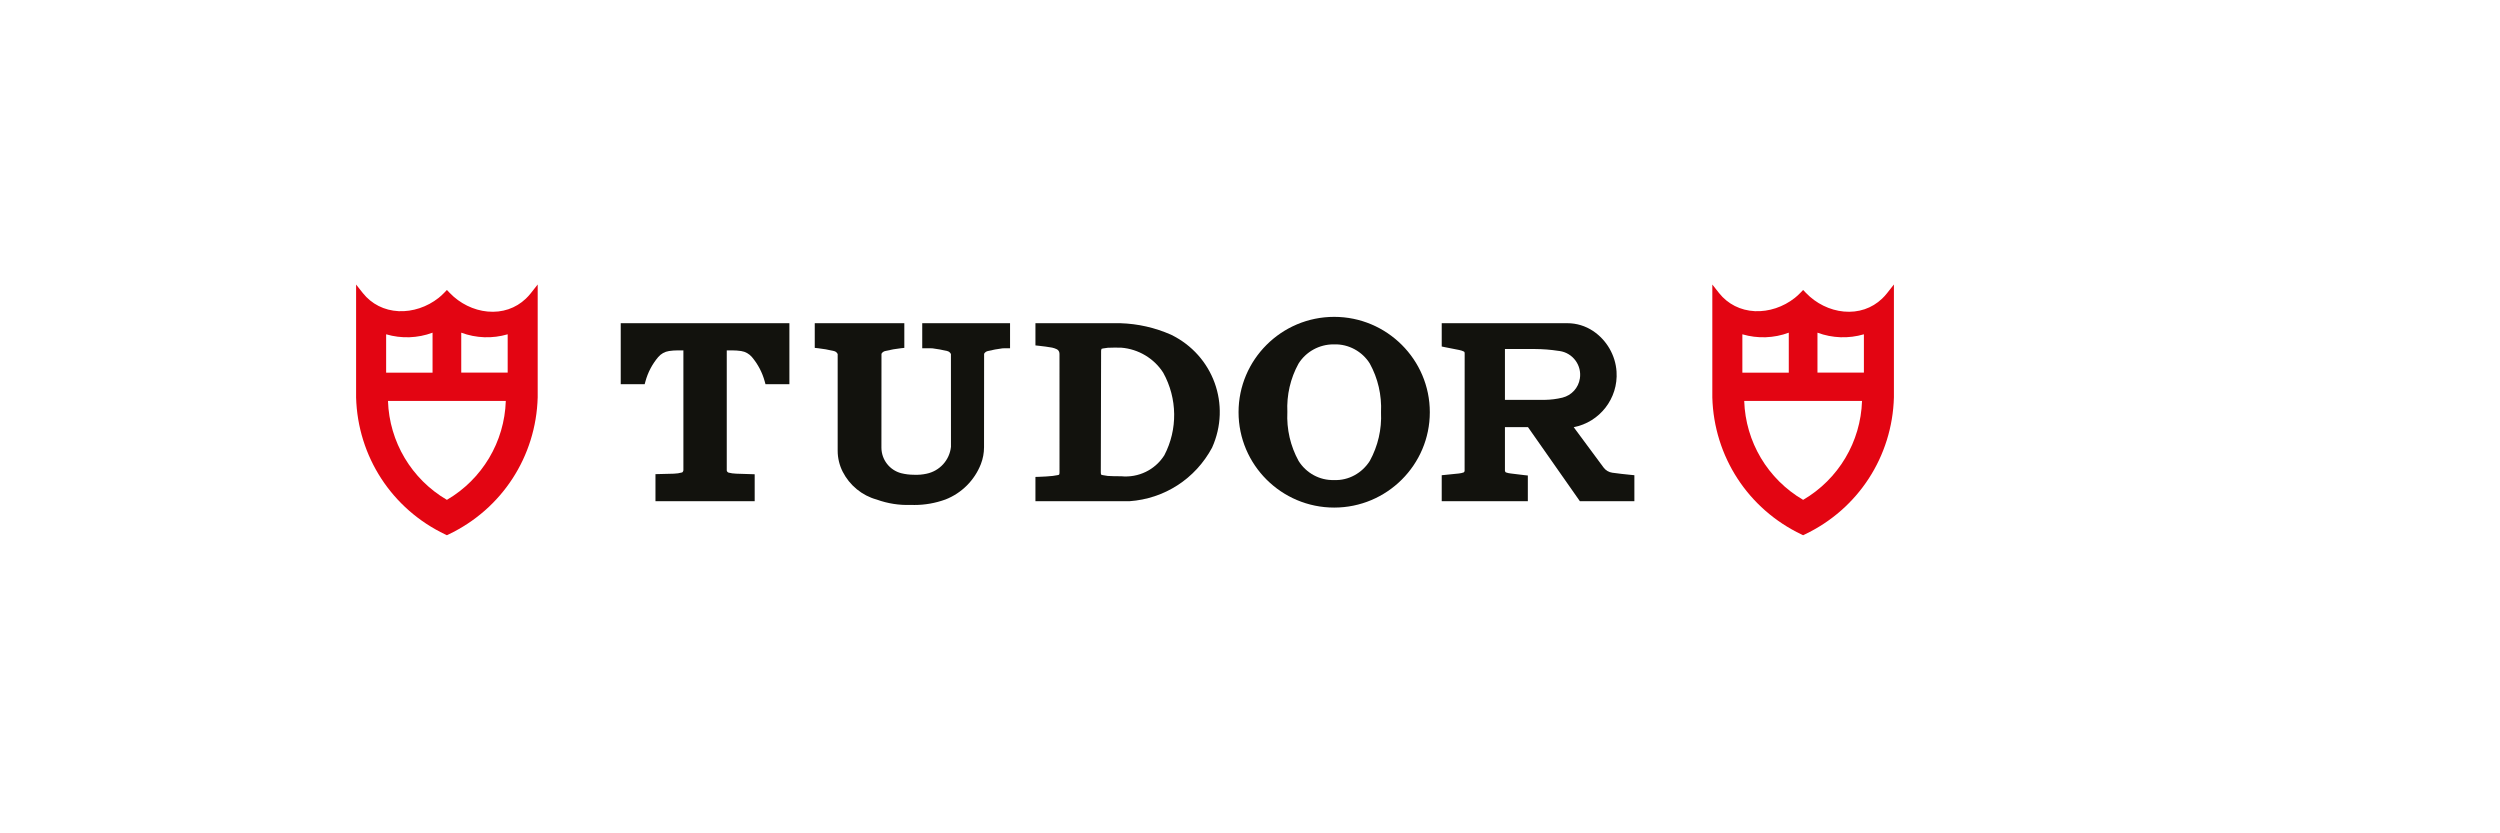 <?xml version="1.0" encoding="UTF-8"?> <svg xmlns="http://www.w3.org/2000/svg" id="Ebene_1" viewBox="0 0 600 200"><defs><style>.cls-1{fill:#12120d;}.cls-1,.cls-2{stroke-width:0px;}.cls-2{fill:#e30512;}</style></defs><path class="cls-2" d="M452.911,70.346c-.365.467-.773.915-1.217,1.336-2.429,2.315-5.661,3.415-9.173,3.088-3.364-.307-6.686-1.942-9.112-4.49l-.657-.69-.662.69c-.408.428-.859.839-1.339,1.222-2.756,2.18-6.242,3.334-9.581,3.179-3.458-.167-6.503-1.711-8.59-4.338l-1.623-2.054v27.103c.393,14.175,8.59,26.778,21.401,32.873l.393.19.39-.19c12.808-6.095,21.008-18.693,21.398-32.901v-27.09l-1.63,2.071ZM418.167,80.232c3.656,1.075,7.565.941,11.14-.388v9.589h-11.14v-9.201ZM432.752,119.965c-8.486-4.957-13.825-13.921-14.139-23.741h28.274c-.312,9.819-5.651,18.784-14.134,23.741M447.335,89.432h-11.143v-9.589c3.577,1.329,7.482,1.463,11.143.388v9.201Z"></path><path class="cls-2" d="M127.417,70.346c-.365.467-.773.915-1.217,1.336-2.429,2.315-5.661,3.415-9.173,3.088-3.364-.307-6.686-1.942-9.112-4.49l-.659-.69-.659.69c-.408.428-.859.839-1.339,1.222-2.756,2.18-6.242,3.334-9.581,3.179-3.458-.167-6.503-1.711-8.59-4.338l-1.623-2.054v27.103c.393,14.175,8.59,26.778,21.401,32.873l.39.19.393-.19c12.808-6.095,21.008-18.693,21.398-32.901v-27.09l-1.63,2.071ZM92.673,80.232c3.656,1.075,7.565.941,11.14-.388v9.589h-11.14v-9.201ZM107.257,119.965c-8.483-4.957-13.823-13.921-14.14-23.741h28.276c-.312,9.819-5.651,18.784-14.137,23.741M121.842,89.432h-11.143v-9.589c3.58,1.329,7.482,1.463,11.143.388v9.201Z"></path><path class="cls-1" d="M221.341,83.582h1.99c.167,0,.335.003.5.023,1.184.15,2.335.36,3.473.639.388.074.718.314.92.72l.008,22.278c-.347,3.2-2.703,5.791-5.864,6.45-.969.213-1.96.294-2.951.254l-.038-.003c-1.045,0-2.087-.124-3.086-.373-2.784-.725-4.736-3.243-4.751-6.115l.013-22.549c.188-.347.52-.588.951-.672,1.288-.312,2.51-.53,3.734-.659l.799-.084v-5.92h-21.497v5.92l.801.084c1.214.129,2.469.355,3.78.669.388.074.718.314.92.72v23.216c0,1.737.416,3.473,1.202,5.025,1.668,3.283,4.662,5.73,8.151,6.683,2.672.966,5.451,1.399,8.212,1.288.284.01.568.018.849.018,2.528,0,5.027-.439,7.451-1.316,3.889-1.516,6.987-4.614,8.506-8.506.499-1.29.755-2.647.755-4.039l.02-22.427c.188-.347.517-.588.951-.672,1.083-.266,2.236-.474,3.425-.629.167-.02.335-.023.5-.023h1.351v-6.011h-21.076v6.011Z"></path><path class="cls-1" d="M148.977,92.206h5.743l.182-.662c.573-2.137,1.635-4.155,3.065-5.844.659-.783,1.579-1.301,2.594-1.453.677-.101,1.389-.155,2.117-.155h1.336l.002,28.758c-.02.254-.18.477-.314.537-.639.18-1.306.279-1.988.297l-4.401.112v6.495h23.812v-6.468l-4.417-.139c-.667-.018-1.331-.117-1.871-.261-.236-.096-.396-.319-.413-.497v-28.834h1.334c.728,0,1.44.053,2.12.155,1.012.152,1.934.669,2.594,1.453,1.422,1.683,2.485,3.704,3.065,5.844l.183.662h5.737v-14.639h-40.479v14.639Z"></path><path class="cls-1" d="M281.052,80.329c-3.864-1.701-7.946-2.627-12.147-2.758h-20.399v5.329l.804.086c1.09.109,2.173.266,3.205.444.383.084.755.213,1.108.383.347.172.586.502.636.898.015.101.023.208.018.342l.005,28.256c.018.213-.015.431-.102.626-.106.043-.218.074-.34.094-.403.084-.809.147-1.194.193-1.088.109-2.178.183-3.268.213l-.872.025v5.831h22.549c8.412-.588,15.818-5.367,19.841-12.849,4.625-10.265.312-22.169-9.845-27.113M265.846,114.223c-.406-.048-.809-.112-1.255-.205-.099-.015-.198-.041-.294-.084-.089-.2-.124-.431-.101-.707l.068-28.887c-.018-.218.025-.428.117-.624.101-.041.213-.071.335-.086.4-.074.801-.129,1.164-.165,1.085-.043,2.18-.053,3.233-.02,4.115.325,7.887,2.589,10.065,6.014,3.413,6.184,3.494,13.615.261,19.808-2.218,3.496-6.191,5.441-10.377,5.033-1.093.018-2.18-.018-3.215-.076"></path><path class="cls-1" d="M320.204,76.046c-12.656,0-22.952,10.271-22.952,22.886,0,12.621,10.296,22.886,22.952,22.886s22.952-10.265,22.952-22.886c0-12.616-10.298-22.886-22.952-22.886M308.965,98.889c-.195-4.064.738-8.088,2.672-11.604,1.787-2.875,4.982-4.637,8.399-4.637.061,0,.124,0,.185.003,3.451-.106,6.731,1.709,8.526,4.591,1.96,3.552,2.893,7.578,2.698,11.736.193,4.054-.735,8.072-2.682,11.624-1.833,2.913-5.091,4.766-8.577,4.609-3.491.119-6.726-1.704-8.524-4.589-1.96-3.562-2.893-7.586-2.698-11.733"></path><path class="cls-1" d="M391.439,113.973c-1.498-.142-2.994-.319-4.482-.52-.839-.114-1.607-.576-2.109-1.26l-7.155-9.667c6.209-1.197,10.709-6.878,10.278-13.354-.261-3.912-2.363-7.545-5.626-9.728-1.838-1.225-3.975-1.876-6.184-1.876h-30.147v5.593l.715.15c1.154.243,2.312.472,3.481.687.385.071.766.193,1.171.393.104.096.16.238.139.464l-.013,28.134c.003.142-.066.284-.21.385-.378.132-.771.226-1.184.264-1.045.109-2.094.213-3.293.335l-.806.079v6.242h20.668v-6.173l-.801-.084c-1.09-.119-2.175-.246-3.298-.401-.398-.035-.791-.129-1.189-.266-.124-.096-.2-.256-.208-.388v-10.468h5.53l12.458,17.78h13.077v-6.242l-.811-.079ZM361.185,83.767h7.243c1.848.008,3.709.152,5.611.444.104.01.213.025.324.041,1.521.236,2.857,1.05,3.768,2.294.908,1.245,1.275,2.766,1.039,4.292-.342,2.239-1.975,4.041-4.173,4.591-1.387.337-2.812.517-4.237.537h-9.576v-12.2Z"></path></svg> 